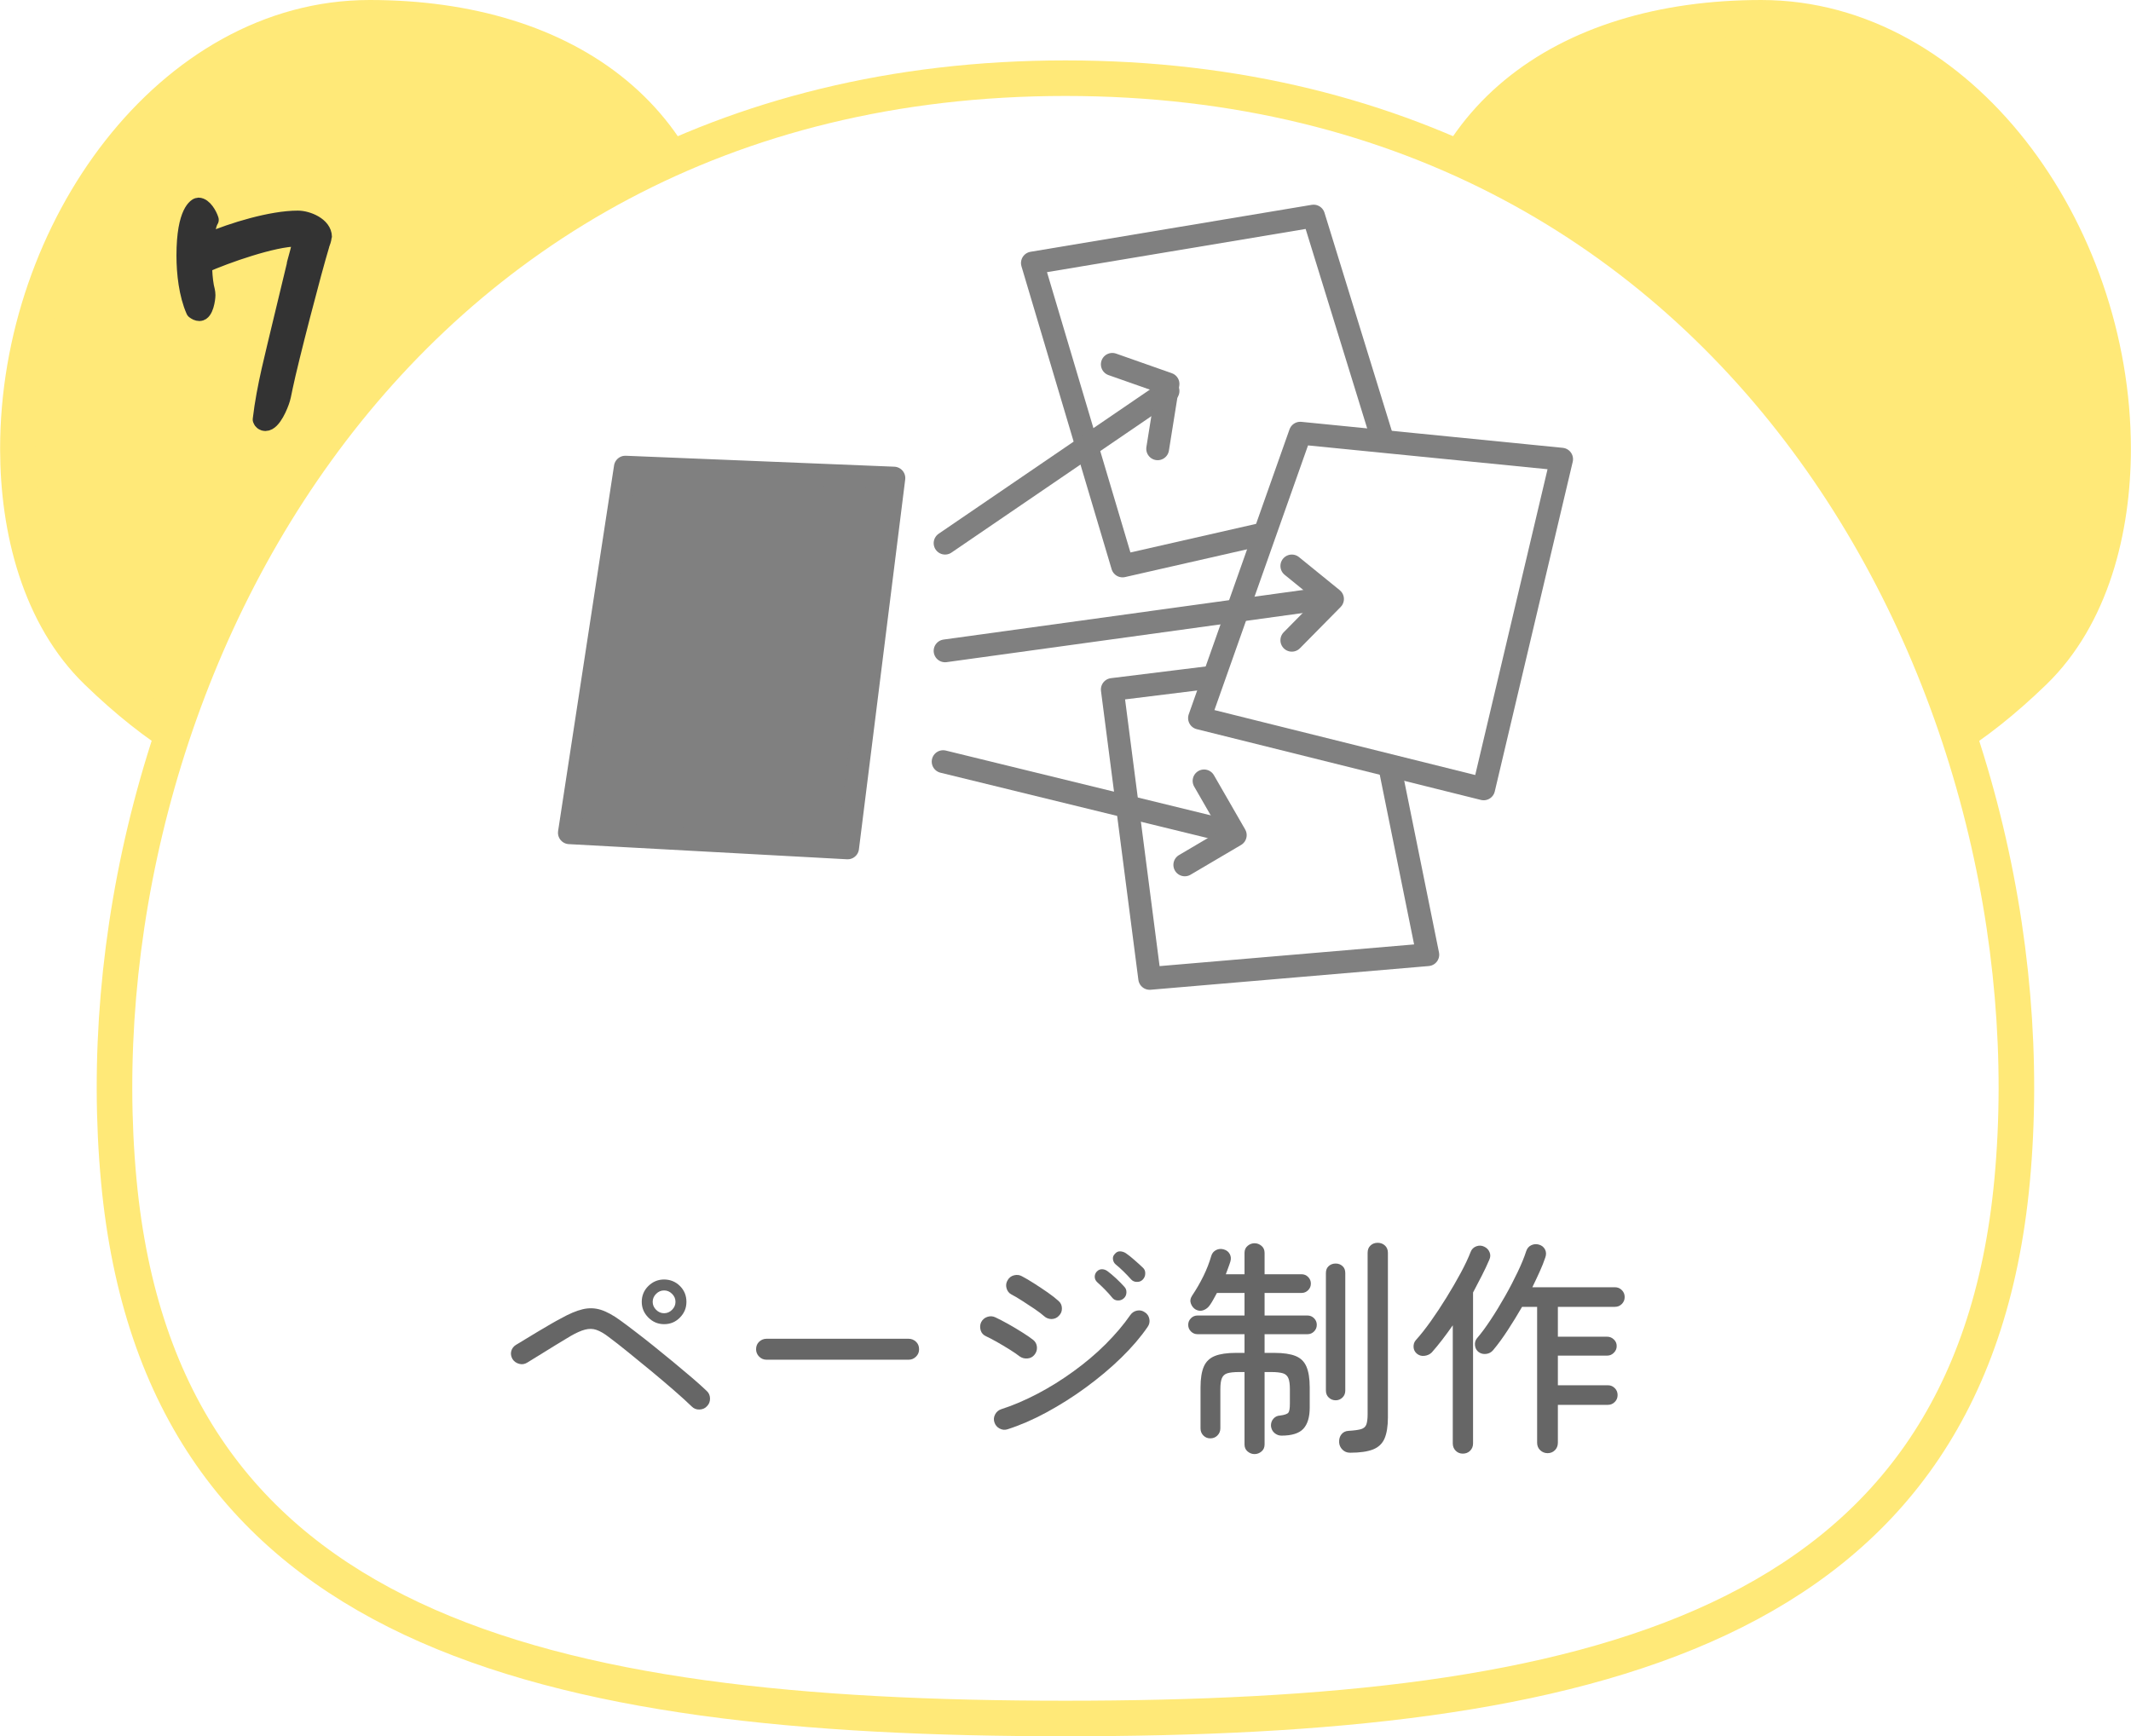 <?xml version="1.0" encoding="UTF-8"?><svg id="_レイヤー_2" xmlns="http://www.w3.org/2000/svg" viewBox="0 0 186.95 152.35"><defs><style>.cls-1{fill:gray;}.cls-1,.cls-2,.cls-3,.cls-4,.cls-5,.cls-6,.cls-7{stroke-linecap:round;}.cls-1,.cls-2,.cls-3,.cls-6{stroke:gray;stroke-width:2px;}.cls-1,.cls-2,.cls-3,.cls-6,.cls-7{stroke-linejoin:round;}.cls-2,.cls-5{fill:#fff;}.cls-3{fill:#ffda2a;}.cls-4{fill:#ffe978;}.cls-4,.cls-5{stroke:#ffe978;stroke-miterlimit:10;stroke-width:3.12px;}.cls-6{fill:none;}.cls-7{fill:#333;stroke:#333;stroke-width:1.5px;}.cls-8{fill:#666;stroke-width:0px;}</style></defs><g id="_イラスト"><path class="cls-4" d="m62.44,27.65c-.64,7.59-14.35,4.35-27.39,35.22-6.09,8.7-16.06,6.21-26.52-3.91-5.06-4.89-6.96-12.51-6.96-19.57C1.56,20.26,15.02,1.56,32.43,1.56s30,9.13,30,26.09Z"/><path class="cls-4" d="m124.51,27.65c.64,7.59,14.35,4.35,27.39,35.22,6.09,8.7,16.06,6.21,26.52-3.91,5.06-4.89,6.96-12.51,6.96-19.57,0-19.13-13.46-37.83-30.87-37.83-17.41,0-30,9.13-30,26.09Z"/><path class="cls-5" d="m93.47,150.79c45.87,0,79.36-7.62,83.05-47.19,3.91-41.95-22.61-96.74-83.05-96.74-60.44,0-86.96,54.79-83.05,96.74,3.69,39.57,37.18,47.19,83.05,47.19Z"/><path class="cls-7" d="m25.91,23.15c.08-.29.47-1.69.47-1.85,0-.13-.21-.42-.36-.42-2.03,0-6.24,1.48-8.16,2.34,0,.65.05,1.3.16,1.92.05.23.13.49.13.75,0,.36-.18,1.53-.65,1.53-.16,0-.31-.08-.44-.18-.62-1.4-.83-3.28-.83-4.81,0-3.93,1.09-4.34,1.17-4.34.47,0,.91.78,1.04,1.2-.23.34-.36,1.25-.42,1.66l.26.23c2.13-.91,5.54-1.95,7.85-1.95.83,0,2.24.57,2.24,1.56,0,.03-.18.62-.21.68-.68,2.23-2.73,10.11-3.22,12.48-.08.34-.13.7-.23,1.04-.16.55-.78,2.08-1.43,2.08-.16,0-.31-.1-.36-.26.34-2.91,1.12-5.75,1.79-8.61l1.22-5.07Z"/><path class="cls-8" d="m60.68,123.41c-.41-.4-.93-.87-1.55-1.41s-1.28-1.1-1.98-1.68c-.7-.58-1.38-1.13-2.03-1.66-.65-.53-1.22-.97-1.7-1.33-.41-.32-.78-.53-1.1-.64-.32-.11-.65-.11-1-.02-.35.09-.77.28-1.26.56-.36.21-.79.47-1.29.78s-.98.6-1.44.89c-.46.29-.82.51-1.09.67-.21.13-.45.17-.7.1-.25-.07-.45-.21-.58-.42-.13-.23-.17-.46-.11-.69s.2-.42.41-.55c.2-.12.47-.28.81-.49.34-.21.7-.43,1.09-.66.39-.23.76-.45,1.12-.66.36-.21.67-.38.92-.51.73-.41,1.37-.68,1.92-.81.55-.13,1.08-.11,1.59.05s1.1.48,1.75.96c.35.25.77.57,1.28.96s1.05.81,1.62,1.27c.57.46,1.15.93,1.73,1.41.58.48,1.12.94,1.63,1.37.51.43.93.82,1.28,1.15.19.17.28.39.29.66,0,.27-.08.49-.27.68-.17.19-.39.28-.66.29s-.49-.08-.68-.27Zm-2.42-7.22c-.53,0-.99-.19-1.38-.58s-.58-.85-.58-1.38.19-1.01.58-1.39.85-.57,1.38-.57,1.01.19,1.39.57.57.84.57,1.39-.19.99-.57,1.38-.84.58-1.39.58Zm0-.96c.27,0,.5-.1.7-.3s.3-.43.3-.7-.1-.5-.3-.7c-.2-.2-.43-.3-.7-.3s-.5.1-.7.3c-.2.2-.3.43-.3.7s.1.5.3.7c.2.2.43.3.7.3Z"/><path class="cls-8" d="m67.25,119.31c-.25,0-.47-.09-.65-.27-.18-.18-.27-.4-.27-.65,0-.27.09-.49.27-.66.18-.17.4-.26.65-.26h12.46c.25,0,.47.09.65.26.18.17.27.39.27.66s-.09.47-.27.65c-.18.18-.4.27-.65.27h-12.46Z"/><path class="cls-8" d="m89.44,119.01c-.2-.16-.49-.36-.86-.59-.37-.23-.75-.46-1.14-.68-.39-.22-.7-.38-.94-.49-.24-.11-.4-.28-.47-.53s-.06-.48.05-.71c.12-.23.3-.38.54-.46.24-.08.47-.07.7.04.32.15.69.34,1.12.58.43.24.84.49,1.24.74.4.25.72.47.96.66.2.16.31.37.33.63.02.26-.06.49-.23.69-.16.19-.36.29-.61.31-.25.02-.48-.04-.69-.19Zm-1.04,6.4c-.24.08-.47.06-.7-.06-.23-.12-.38-.3-.46-.54-.08-.24-.06-.47.06-.7.12-.23.3-.38.54-.46,1.04-.33,2.1-.79,3.19-1.36s2.14-1.23,3.16-1.97c1.02-.74,1.96-1.53,2.81-2.38.85-.85,1.57-1.7,2.16-2.55.15-.21.34-.34.59-.39.25-.05.48,0,.69.15.21.13.34.33.39.58.05.25,0,.49-.15.7-.6.88-1.37,1.78-2.3,2.69-.93.91-1.97,1.78-3.1,2.61-1.13.83-2.29,1.56-3.47,2.2-1.18.64-2.32,1.13-3.41,1.48Zm3.2-9.92c-.19-.17-.46-.38-.83-.63-.37-.25-.74-.49-1.11-.73-.37-.24-.68-.42-.92-.54-.23-.12-.37-.31-.44-.56-.07-.25-.03-.49.1-.7.13-.23.32-.37.57-.43.25-.06.48-.03.69.09.31.16.66.37,1.07.63.41.26.81.53,1.2.8.39.27.7.52.93.73.19.16.29.37.3.63.01.26-.07.48-.26.67-.17.19-.39.28-.64.29-.25,0-.47-.08-.66-.25Zm6.98-1.56c-.15.13-.32.19-.53.18-.21-.01-.37-.1-.49-.26-.19-.23-.39-.46-.62-.69-.23-.23-.45-.45-.68-.65-.13-.12-.21-.27-.22-.45-.01-.18.05-.34.18-.49.15-.15.31-.21.49-.2.18.01.34.08.49.2.2.15.44.35.72.61.28.26.51.5.7.71.15.15.21.32.2.53s-.09.38-.24.51Zm1.66-1.64c-.13.13-.3.2-.51.19-.21,0-.38-.08-.51-.23-.2-.23-.42-.45-.65-.68-.23-.23-.46-.43-.69-.62-.13-.11-.21-.25-.24-.44-.03-.19.03-.35.16-.48.13-.16.29-.24.47-.23s.35.06.51.17c.2.13.44.33.73.58s.54.48.75.68c.15.13.22.31.21.52,0,.21-.08.39-.23.54Z"/><path class="cls-8" d="m110.06,127.59c-.23,0-.43-.08-.61-.23-.18-.15-.27-.36-.27-.61v-6.36h-.48c-.45,0-.8.04-1.03.11s-.39.22-.48.44c-.09.22-.13.54-.13.97v3.42c0,.25-.09.46-.26.63-.17.17-.38.25-.62.25s-.44-.08-.61-.25c-.17-.17-.25-.38-.25-.63v-3.6c0-.77.1-1.38.29-1.82.19-.44.52-.75.97-.93.45-.18,1.07-.27,1.84-.27h.76v-1.64h-4.12c-.23,0-.42-.08-.58-.24-.16-.16-.24-.35-.24-.58s.08-.42.24-.58.35-.24.58-.24h4.12v-1.98h-2.42c-.09.17-.19.35-.29.53-.1.18-.2.35-.31.51-.15.23-.34.38-.57.47s-.46.07-.69-.05c-.19-.11-.33-.28-.42-.51s-.06-.47.1-.71c.37-.55.7-1.12.99-1.71.29-.59.52-1.18.69-1.77.07-.24.21-.41.42-.52.21-.11.44-.13.68-.06.24.07.41.2.52.4.11.2.13.42.06.66-.05.17-.12.36-.19.55-.07.19-.14.38-.21.57h1.64v-1.88c0-.25.09-.46.27-.61.18-.15.38-.23.61-.23s.43.08.61.23.27.36.27.61v1.88h3.24c.23,0,.42.08.58.24.16.16.24.35.24.58s-.08.42-.24.58c-.16.16-.35.24-.58.24h-3.24v1.98h3.76c.23,0,.42.08.58.24.16.16.24.35.24.58s-.08.42-.24.58c-.16.16-.35.24-.58.24h-3.76v1.64h.86c.79,0,1.4.09,1.85.27s.77.49.96.93c.19.44.29,1.05.29,1.82v1.78c0,.84-.19,1.46-.56,1.86-.37.4-1.01.6-1.92.6-.23,0-.43-.08-.61-.23-.18-.15-.28-.36-.31-.61-.01-.25.06-.47.21-.64.15-.17.34-.27.57-.28.41-.05.66-.14.75-.26.09-.12.13-.39.13-.8v-1.24c0-.43-.04-.75-.13-.97s-.25-.37-.48-.44-.58-.11-1.03-.11h-.58v6.36c0,.25-.09.46-.27.61s-.38.23-.61.23Zm7.12-4.72c-.24,0-.44-.08-.61-.24s-.25-.37-.25-.62v-10.3c0-.27.08-.47.25-.62s.37-.22.61-.22c.23,0,.42.07.59.22.17.15.25.35.25.62v10.3c0,.25-.08.46-.25.62-.17.16-.36.24-.59.24Zm1.26,4.6c-.27,0-.49-.09-.67-.27-.18-.18-.28-.4-.29-.65-.01-.27.05-.5.2-.69.15-.19.36-.3.64-.31.49-.03.86-.08,1.09-.15.23-.07.39-.21.46-.41.07-.2.11-.5.11-.9v-14.16c0-.27.08-.48.25-.64.17-.16.38-.24.63-.24s.47.08.64.24c.17.16.26.37.26.64v14.44c0,.77-.1,1.39-.29,1.84-.19.45-.53.78-1.01.97s-1.15.29-2.02.29Z"/><path class="cls-8" d="m128.33,127.55c-.24,0-.45-.08-.62-.25-.17-.17-.26-.38-.26-.65v-10.36c-.31.44-.61.86-.92,1.26-.31.4-.61.77-.92,1.12-.17.17-.39.27-.65.3-.26.03-.48-.04-.67-.2-.17-.15-.27-.34-.28-.57-.01-.23.05-.44.2-.61.41-.45.85-1.01,1.32-1.67.47-.66.93-1.36,1.38-2.09.45-.73.87-1.45,1.24-2.14.37-.69.66-1.3.86-1.82.09-.25.26-.42.5-.51.24-.09.47-.08.7.03.23.11.38.27.47.49.09.22.08.44-.03.67-.19.44-.4.9-.65,1.38-.25.48-.5.97-.77,1.48v13.24c0,.27-.09.48-.26.65-.17.17-.39.25-.64.25Zm7.44-.04c-.25,0-.47-.09-.65-.26-.18-.17-.27-.39-.27-.66v-11.92h-1.32c-.41.71-.83,1.39-1.26,2.05s-.85,1.24-1.28,1.75c-.16.19-.36.3-.61.33-.25.03-.47-.02-.67-.17-.17-.13-.28-.32-.31-.56-.03-.24.02-.45.17-.64.39-.45.79-1,1.22-1.65.43-.65.84-1.33,1.25-2.05s.77-1.42,1.1-2.11c.33-.69.58-1.3.75-1.83.08-.25.23-.43.45-.53.22-.1.44-.12.67-.05.24.07.42.21.53.42.11.21.12.45.03.7-.13.4-.3.82-.5,1.26-.2.44-.41.89-.64,1.36h7.24c.24,0,.44.08.61.25.17.17.25.37.25.61s-.08.44-.25.61c-.17.17-.37.25-.61.25h-5v2.62h4.32c.23,0,.42.08.59.24s.25.35.25.58-.08.42-.25.59c-.17.17-.36.25-.59.25h-4.32v2.6h4.38c.24,0,.44.08.61.25.17.17.25.37.25.61s-.08.44-.25.61c-.17.17-.37.25-.61.25h-4.38v3.32c0,.27-.09.49-.26.66-.17.17-.39.26-.64.26Z"/><polygon class="cls-1" points="54.86 40.99 78.42 41.95 74.36 74.4 49.95 73.07 54.86 40.99"/><polygon class="cls-2" points="90.57 23.08 115.24 18.96 122.99 44.08 98.48 49.66 90.57 23.08"/><polygon class="cls-2" points="97.58 60.5 119.99 57.73 125.26 83.77 100.86 85.85 97.58 60.5"/><polygon class="cls-2" points="114.07 38.01 137 40.29 130.16 69.22 105.23 63.01 114.07 38.01"/><line class="cls-3" x1="82.91" y1="47.66" x2="102.47" y2="34.31"/><line class="cls-3" x1="115.89" y1="52.56" x2="82.91" y2="57.11"/><line class="cls-3" x1="82.74" y1="66.83" x2="106.78" y2="72.71"/><polyline class="cls-6" points="97.58 31.97 102.47 33.69 101.56 39.38"/><polyline class="cls-6" points="113.33 49.66 116.9 52.56 113.33 56.18"/><polyline class="cls-6" points="105.63 68.52 108.37 73.28 103.94 75.89"/></g></svg>